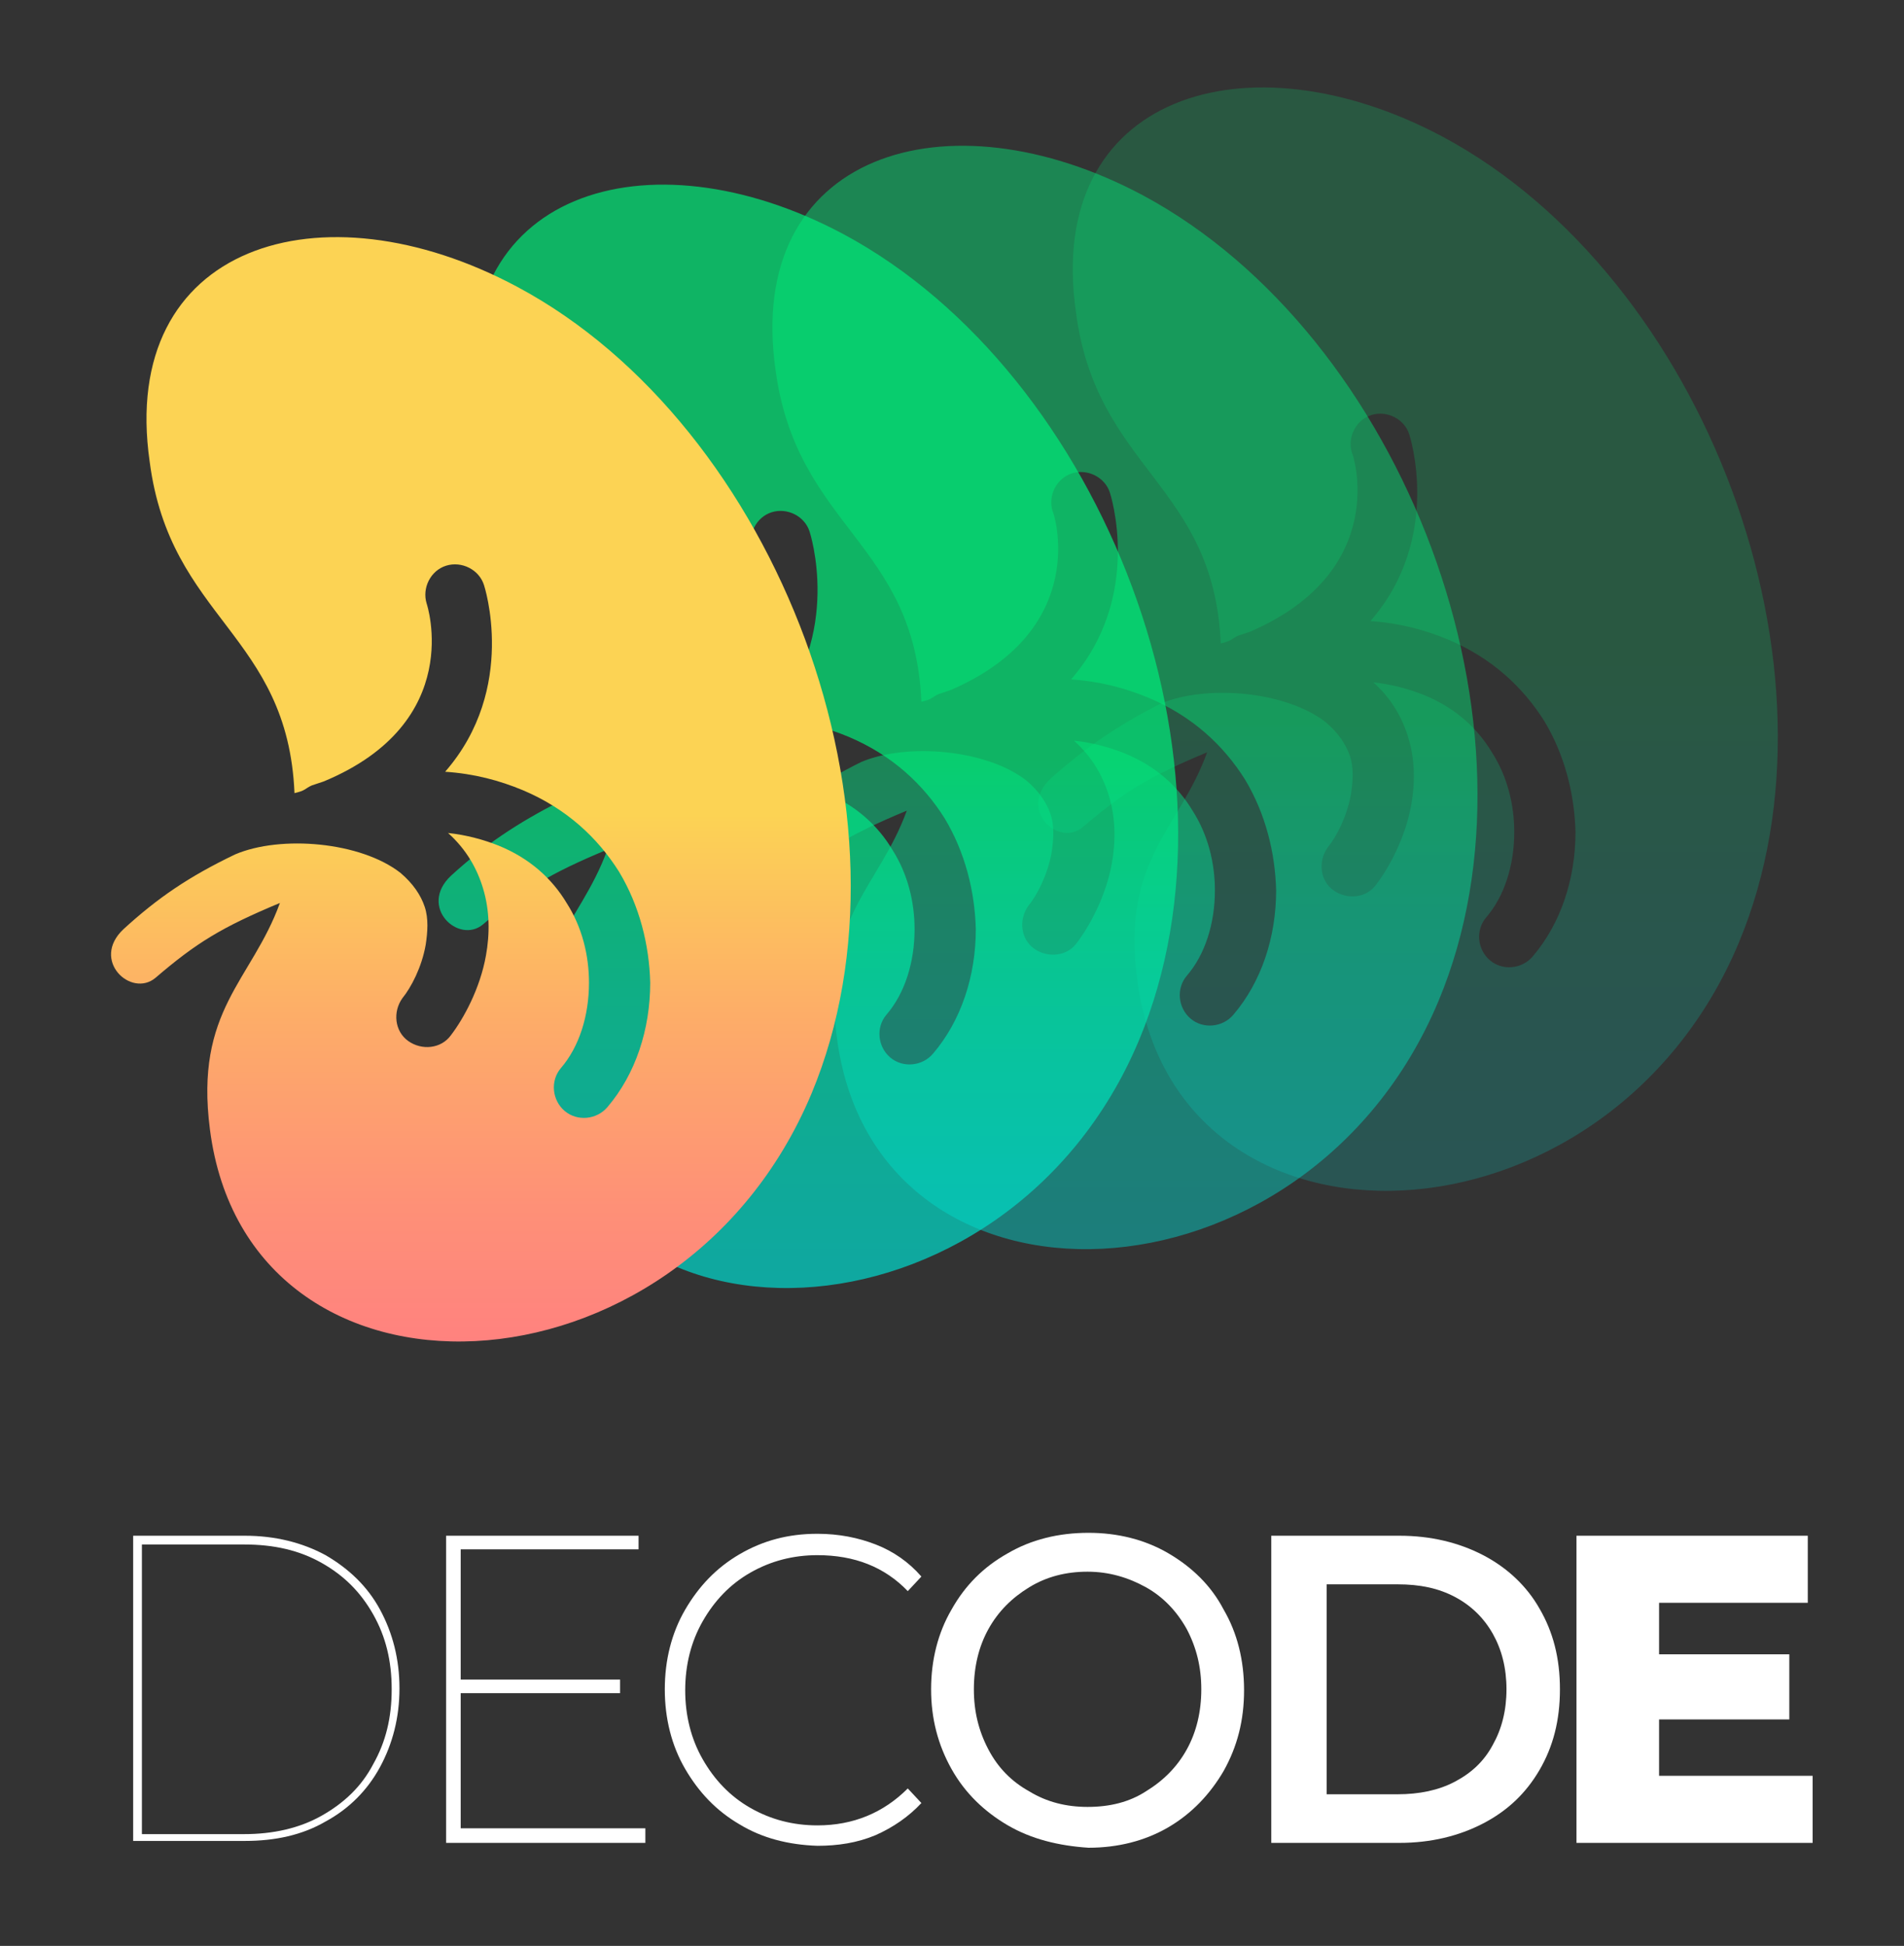 <?xml version="1.0" encoding="UTF-8" standalone="no"?>
<svg
   xmlns:dc="http://purl.org/dc/elements/1.1/"
   xmlns:cc="http://creativecommons.org/ns#"
   xmlns:rdf="http://www.w3.org/1999/02/22-rdf-syntax-ns#"
   xmlns:svg="http://www.w3.org/2000/svg"
   xmlns="http://www.w3.org/2000/svg"
   xmlns:sodipodi="http://sodipodi.sourceforge.net/DTD/sodipodi-0.dtd"
   xmlns:inkscape="http://www.inkscape.org/namespaces/inkscape"
   version="1.1"
   id="Livello_1"
   x="0px"
   y="0px"
   viewBox="0 0 195.9 200.2"
   style="enable-background:new 0 0 195.9 200.2;"
   xml:space="preserve"
   sodipodi:docname="logo definitivo-01.svg"
   inkscape:version="1.0.2 (e86c8708, 2021-01-15)"><rect x="0" y="0" width="195.9" height="200.2" fill="#333333" stroke="none"/><defs
   id="defs109" /><sodipodi:namedview
   pagecolor="#ffffff"
   bordercolor="#666666"
   borderopacity="1"
   objecttolerance="10"
   gridtolerance="10"
   guidetolerance="10"
   inkscape:pageopacity="0"
   inkscape:pageshadow="2"
   inkscape:window-width="1848"
   inkscape:window-height="1032"
   id="namedview107"
   showgrid="false"
   inkscape:zoom="3.7468096"
   inkscape:cx="97.95"
   inkscape:cy="100.1"
   inkscape:window-x="104"
   inkscape:window-y="25"
   inkscape:window-maximized="0"
   inkscape:current-layer="Livello_1" />
<style
   type="text/css"
   id="style10">
	.st0{enable-background:new    ;}
	.st1{opacity:0.2;fill:url(#SVGID_1_);enable-background:new    ;}
	.st2{opacity:0.45;fill:url(#SVGID_2_);enable-background:new    ;}
	.st3{opacity:0.7;fill:url(#SVGID_3_);enable-background:new    ;}
	.st4{fill:url(#SVGID_4_);}
</style>
<g
   class="st0"
   id="g14"
   style="fill:#ffffff">
	<path
   d="M13.7,158h11.5c3.1,0,5.9,0.7,8.3,2c2.4,1.4,4.3,3.2,5.6,5.6c1.3,2.4,2,5.1,2,8.1c0,3-0.7,5.7-2,8.1   c-1.3,2.4-3.2,4.3-5.6,5.6c-2.4,1.4-5.2,2-8.3,2H13.7V158z M25.1,188.7c3,0,5.7-0.6,8-1.9s4.1-3,5.3-5.3c1.3-2.3,1.9-4.8,1.9-7.7   s-0.6-5.4-1.9-7.7c-1.3-2.3-3-4-5.3-5.3s-4.9-1.9-8-1.9H14.6v29.8H25.1z"
   id="path12"
   style="fill:#ffffff" />
</g>
<g
   class="st0"
   id="g18"
   style="fill:#ffffff">
	<path
   d="M66.4,188.2v1.4H45.9V158h19.8v1.4H47.4v13.4h16.4v1.4H47.4v13.9H66.4z"
   id="path16"
   style="fill:#ffffff" />
</g>
<g
   class="st0"
   id="g22"
   style="fill:#ffffff">
	<path
   d="M76.1,187.7c-2.4-1.4-4.2-3.3-5.6-5.7c-1.4-2.4-2.1-5.2-2.1-8.2s0.7-5.8,2.1-8.2c1.4-2.4,3.2-4.3,5.6-5.7   c2.4-1.4,5-2.1,8-2.1c2.2,0,4.2,0.4,6,1.1c1.8,0.7,3.4,1.8,4.7,3.3l-1.4,1.5c-2.4-2.5-5.5-3.7-9.3-3.7c-2.5,0-4.8,0.6-6.9,1.8   c-2.1,1.2-3.7,2.9-4.9,5s-1.8,4.5-1.8,7.1s0.6,5,1.8,7.1s2.8,3.8,4.9,5c2.1,1.2,4.4,1.8,6.9,1.8c3.7,0,6.8-1.3,9.3-3.8l1.4,1.5   c-1.3,1.4-2.9,2.5-4.7,3.3c-1.9,0.8-3.9,1.1-6,1.1C81.1,189.8,78.4,189.1,76.1,187.7z"
   id="path20"
   style="fill:#ffffff" />
</g>
<g
   class="st0"
   id="g26"
   style="fill:#ffffff">
	<path
   d="M103.7,187.8c-2.4-1.4-4.4-3.3-5.8-5.8c-1.4-2.5-2.1-5.2-2.1-8.2s0.7-5.8,2.1-8.2c1.4-2.5,3.3-4.4,5.8-5.8   c2.4-1.4,5.2-2.1,8.3-2.1c3,0,5.8,0.7,8.2,2.1c2.4,1.4,4.4,3.3,5.7,5.8c1.4,2.4,2.1,5.2,2.1,8.3s-0.7,5.8-2.1,8.3   c-1.4,2.4-3.3,4.4-5.7,5.8c-2.4,1.4-5.2,2.1-8.2,2.1C108.9,189.9,106.1,189.2,103.7,187.8z M117.9,184.3c1.8-1.1,3.2-2.5,4.2-4.3   c1-1.8,1.5-3.9,1.5-6.2c0-2.3-0.5-4.3-1.5-6.2c-1-1.8-2.4-3.3-4.2-4.3s-3.8-1.6-6-1.6c-2.2,0-4.2,0.5-6,1.6   c-1.8,1.1-3.2,2.5-4.2,4.3s-1.5,3.9-1.5,6.2c0,2.3,0.5,4.3,1.5,6.2s2.4,3.3,4.2,4.3c1.8,1.1,3.8,1.6,6,1.6   C114.2,185.9,116.2,185.4,117.9,184.3z"
   id="path24"
   style="fill:#ffffff" />
</g>
<g
   class="st0"
   id="g30"
   style="fill:#ffffff">
	<path
   d="M130.8,158h13.2c3.2,0,6.1,0.7,8.6,2c2.5,1.3,4.5,3.2,5.8,5.5c1.4,2.4,2.1,5.1,2.1,8.3s-0.7,5.9-2.1,8.3s-3.3,4.2-5.8,5.5   c-2.5,1.3-5.4,2-8.6,2h-13.2V158z M143.8,184.6c2.2,0,4.2-0.4,5.9-1.3c1.7-0.9,3-2.1,3.9-3.8c0.9-1.6,1.4-3.5,1.4-5.7   c0-2.2-0.5-4.1-1.4-5.7c-0.9-1.6-2.2-2.9-3.9-3.8c-1.7-0.9-3.6-1.3-5.9-1.3h-7.3v21.6H143.8z"
   id="path28"
   style="fill:#ffffff" />
</g>
<g
   class="st0"
   id="g34"
   style="fill:#ffffff">
	<path
   d="M186.5,182.7v6.9h-24.3V158H186v6.9h-15.3v5.3h13.4v6.7h-13.4v5.8H186.5z"
   id="path32"
   style="fill:#ffffff" />
</g>
<g
   id="g104">
	
		<linearGradient
   id="SVGID_1_"
   gradientUnits="userSpaceOnUse"
   x1="-196.112"
   y1="35.048"
   x2="-196.112"
   y2="134.273"
   gradientTransform="matrix(-1 0 0 -1 -51.24 202.551)">
		<stop
   offset="0"
   style="stop-color:#00D6E7"
   id="stop36" />
		<stop
   offset="0.222"
   style="stop-color:#00D7E4"
   id="stop38" />
		<stop
   offset="0.408"
   style="stop-color:#00D9D9"
   id="stop40" />
		<stop
   offset="0.582"
   style="stop-color:#00DCC8"
   id="stop42" />
		<stop
   offset="0.748"
   style="stop-color:#00E1AF"
   id="stop44" />
		<stop
   offset="0.908"
   style="stop-color:#00E890"
   id="stop46" />
		<stop
   offset="1"
   style="stop-color:#00EC7A"
   id="stop48" />
	</linearGradient>
	<path
   class="st1"
   d="M108.1,80.1c-3.4,3.2,0.8,7.1,3.3,5c4.2-3.6,6.8-5.2,12.8-7.7c-2.9,8-8.8,11-7.2,23.3   c3.9,30.5,48.3,28.8,61.9-3.7c11.8-28.2-3.6-68.5-30.4-82.9c-20.2-10.8-41-4.3-37.8,18c2.1,16.2,14.2,17.7,14.9,34.1   c0.4-0.1,0.8-0.2,1.1-0.4c0.3-0.2,0.6-0.4,1-0.5c0.3-0.1,0.6-0.2,0.9-0.3c14.6-6.3,10.6-18.4,10.5-18.4c-0.5-1.6,0.4-3.4,2-3.9   s3.4,0.4,3.9,2c0,0,3.5,10.6-4,19.2c3,0.2,5.6,0.9,8,1.9c4.5,1.9,7.7,4.9,9.9,8.4c2.1,3.5,3.1,7.5,3.2,11.4c0,4.8-1.5,9.4-4.4,12.8   c-1.1,1.3-3.1,1.5-4.4,0.4c-1.3-1.1-1.5-3.1-0.4-4.4c1.9-2.2,2.9-5.4,2.9-8.8c0-2.8-0.7-5.7-2.3-8.2c-1.5-2.5-3.8-4.6-7-5.9   c-1.5-0.6-3.3-1.1-5.2-1.3c1.9,1.7,3,3.7,3.6,5.7c0.7,2.3,0.7,4.7,0.3,6.9c-0.6,3.4-2.3,6.5-3.6,8.2c-1,1.4-3,1.6-4.4,0.6   s-1.6-3-0.6-4.4c0.9-1.1,2-3.2,2.4-5.5c0.2-1.3,0.3-2.7-0.1-3.9c-0.4-1.2-1.2-2.4-2.5-3.5c-4.1-3.2-12.3-3.9-17-1.9   C114.9,74.7,111.7,76.9,108.1,80.1z"
   id="path51" />
	
		<linearGradient
   id="SVGID_2_"
   gradientUnits="userSpaceOnUse"
   x1="-165.212"
   y1="29.014"
   x2="-165.212"
   y2="128.239"
   gradientTransform="matrix(-1 0 0 -1 -51.24 202.551)">
		<stop
   offset="0"
   style="stop-color:#00D6E7"
   id="stop53" />
		<stop
   offset="0.222"
   style="stop-color:#00D7E4"
   id="stop55" />
		<stop
   offset="0.408"
   style="stop-color:#00D9D9"
   id="stop57" />
		<stop
   offset="0.582"
   style="stop-color:#00DCC8"
   id="stop59" />
		<stop
   offset="0.748"
   style="stop-color:#00E1AF"
   id="stop61" />
		<stop
   offset="0.908"
   style="stop-color:#00E890"
   id="stop63" />
		<stop
   offset="1"
   style="stop-color:#00EC7A"
   id="stop65" />
	</linearGradient>
	<path
   class="st2"
   d="M77.2,86.1c-3.4,3.2,0.8,7.1,3.3,5c4.2-3.6,6.8-5.2,12.8-7.7c-2.9,8-8.8,11-7.2,23.3   c3.9,30.5,48.3,28.8,61.9-3.7c11.8-28.2-3.6-68.5-30.4-82.9c-20.2-10.8-41-4.3-37.8,18c2.2,16.2,14.3,17.7,15,34.1   c0.4-0.1,0.8-0.2,1.1-0.4c0.3-0.2,0.6-0.4,1-0.5c0.3-0.1,0.6-0.2,0.9-0.3c14.6-6.3,10.6-18.4,10.5-18.4c-0.5-1.6,0.4-3.4,2-3.9   s3.4,0.4,3.9,2c0,0,3.5,10.6-4,19.2c3,0.2,5.6,0.9,8,1.9c4.5,1.9,7.7,4.9,9.9,8.4c2.1,3.5,3.1,7.5,3.2,11.4c0,4.8-1.5,9.4-4.4,12.8   c-1.1,1.3-3.1,1.5-4.4,0.4s-1.5-3.1-0.4-4.4c1.9-2.2,2.9-5.4,2.9-8.8c0-2.8-0.7-5.7-2.3-8.2c-1.5-2.5-3.8-4.6-7-5.9   c-1.5-0.6-3.3-1.1-5.2-1.3c1.9,1.7,3,3.7,3.6,5.7c0.7,2.3,0.7,4.7,0.3,6.9c-0.6,3.4-2.3,6.5-3.6,8.2c-1,1.4-3,1.6-4.4,0.6   s-1.6-3-0.6-4.4c0.9-1.1,2-3.2,2.4-5.5c0.2-1.3,0.3-2.7-0.1-3.9c-0.4-1.2-1.2-2.4-2.5-3.5c-4.1-3.2-12.3-3.9-17-1.9   C84,80.7,80.7,82.9,77.2,86.1z"
   id="path68" />
	
		<linearGradient
   id="SVGID_3_"
   gradientUnits="userSpaceOnUse"
   x1="-134.411"
   y1="24.996"
   x2="-134.411"
   y2="124.221"
   gradientTransform="matrix(-1 0 0 -1 -51.24 202.551)">
		<stop
   offset="0"
   style="stop-color:#00D6E7"
   id="stop70" />
		<stop
   offset="0.195"
   style="stop-color:#00D7E3"
   id="stop72" />
		<stop
   offset="0.386"
   style="stop-color:#00D9D7"
   id="stop74" />
		<stop
   offset="0.576"
   style="stop-color:#00DDC4"
   id="stop76" />
		<stop
   offset="0.764"
   style="stop-color:#00E3A8"
   id="stop78" />
		<stop
   offset="0.95"
   style="stop-color:#00EA85"
   id="stop80" />
		<stop
   offset="1"
   style="stop-color:#00EC7A"
   id="stop82" />
	</linearGradient>
	<path
   class="st3"
   d="M46.4,90.1c-3.4,3.2,0.8,7.1,3.3,5c4.2-3.6,6.8-5.2,12.8-7.7c-2.9,8-8.8,11-7.2,23.3   c3.9,30.5,48.3,28.8,61.9-3.7c11.8-28.2-3.6-68.5-30.4-82.9c-20.2-10.8-41-4.3-37.8,18c2.1,16.2,14.2,17.7,14.9,34.1   c0.4-0.1,0.8-0.2,1.1-0.4c0.3-0.2,0.6-0.4,1-0.5c0.3-0.1,0.6-0.2,0.9-0.3c14.6-6.3,10.6-18.4,10.5-18.4c-0.5-1.6,0.4-3.4,2-3.9   s3.4,0.4,3.9,2c0,0,3.5,10.6-4,19.2c3,0.2,5.6,0.9,8,1.9c4.5,1.9,7.7,4.9,9.9,8.4c2.1,3.5,3.1,7.5,3.2,11.4c0,4.8-1.5,9.4-4.4,12.8   c-1.1,1.3-3.1,1.5-4.4,0.4s-1.5-3.1-0.4-4.4c1.9-2.2,2.9-5.4,2.9-8.8c0-2.8-0.7-5.7-2.3-8.2c-1.5-2.5-3.8-4.6-7-5.9   c-1.5-0.6-3.3-1.1-5.2-1.3c1.9,1.7,3,3.7,3.6,5.7c0.7,2.3,0.7,4.7,0.3,6.9c-0.6,3.4-2.3,6.5-3.6,8.2c-1,1.4-3,1.6-4.4,0.6   s-1.6-3-0.6-4.4c0.9-1.1,2-3.2,2.4-5.5c0.2-1.3,0.3-2.7-0.1-3.9c-0.4-1.2-1.2-2.4-2.5-3.5c-4.1-3.2-12.3-3.9-17-1.9   C53.2,84.7,49.9,86.9,46.4,90.1z"
   id="path85" />
	
		<linearGradient
   id="SVGID_4_"
   gradientUnits="userSpaceOnUse"
   x1="-100.718"
   y1="19.558"
   x2="-100.718"
   y2="118.783"
   gradientTransform="matrix(-1 0 0 -1 -51.24 202.551)">
		<stop
   offset="0"
   style="stop-color:#FF6C8A"
   id="stop87" />
		<stop
   offset="0.196"
   style="stop-color:#FF7088"
   id="stop89" />
		<stop
   offset="0.394"
   style="stop-color:#FF7C82"
   id="stop91" />
		<stop
   offset="0.592"
   style="stop-color:#FE9077"
   id="stop93" />
		<stop
   offset="0.792"
   style="stop-color:#FDAD68"
   id="stop95" />
		<stop
   offset="0.99"
   style="stop-color:#FCD155"
   id="stop97" />
		<stop
   offset="1"
   style="stop-color:#FCD354"
   id="stop99" />
	</linearGradient>
	<path
   class="st4"
   d="M12.7,95.6c-3.4,3.2,0.8,7.1,3.3,5c4.2-3.6,6.8-5.2,12.8-7.7c-2.9,8-8.8,11-7.2,23.3   c3.9,30.5,48.3,28.8,61.9-3.7c11.8-28.3-3.5-68.7-30.3-83c-20.2-10.8-41-4.3-37.8,18c2.1,16.2,14.2,17.7,14.9,34.1   c0.4-0.1,0.8-0.2,1.1-0.4c0.3-0.2,0.6-0.4,1-0.5c0.3-0.1,0.6-0.2,0.9-0.3C48,74.3,43.9,62.1,43.9,62.1c-0.5-1.6,0.4-3.4,2-3.9   s3.4,0.4,3.9,2c0,0,3.5,10.6-4,19.2c3,0.2,5.6,0.9,8,1.9c4.5,1.9,7.7,4.9,9.9,8.4c2.1,3.5,3.1,7.5,3.2,11.4c0,4.8-1.5,9.4-4.4,12.8   c-1.1,1.3-3.1,1.5-4.4,0.4c-1.3-1.1-1.5-3.1-0.4-4.4c1.9-2.2,2.9-5.4,2.9-8.8c0-2.8-0.7-5.7-2.3-8.2c-1.5-2.5-3.8-4.6-7-5.9   c-1.5-0.6-3.3-1.1-5.2-1.3c1.9,1.7,3,3.7,3.6,5.7c0.7,2.3,0.7,4.7,0.3,6.9c-0.6,3.4-2.3,6.5-3.6,8.2c-1,1.4-3,1.6-4.4,0.6   s-1.6-3-0.6-4.4c0.9-1.1,2-3.2,2.4-5.5c0.2-1.3,0.3-2.7-0.1-3.9c-0.4-1.2-1.2-2.4-2.5-3.5c-4.1-3.2-12.3-3.9-17-1.9   C19.4,90.2,16.2,92.4,12.7,95.6z"
   id="path102" />
</g>
</svg>
